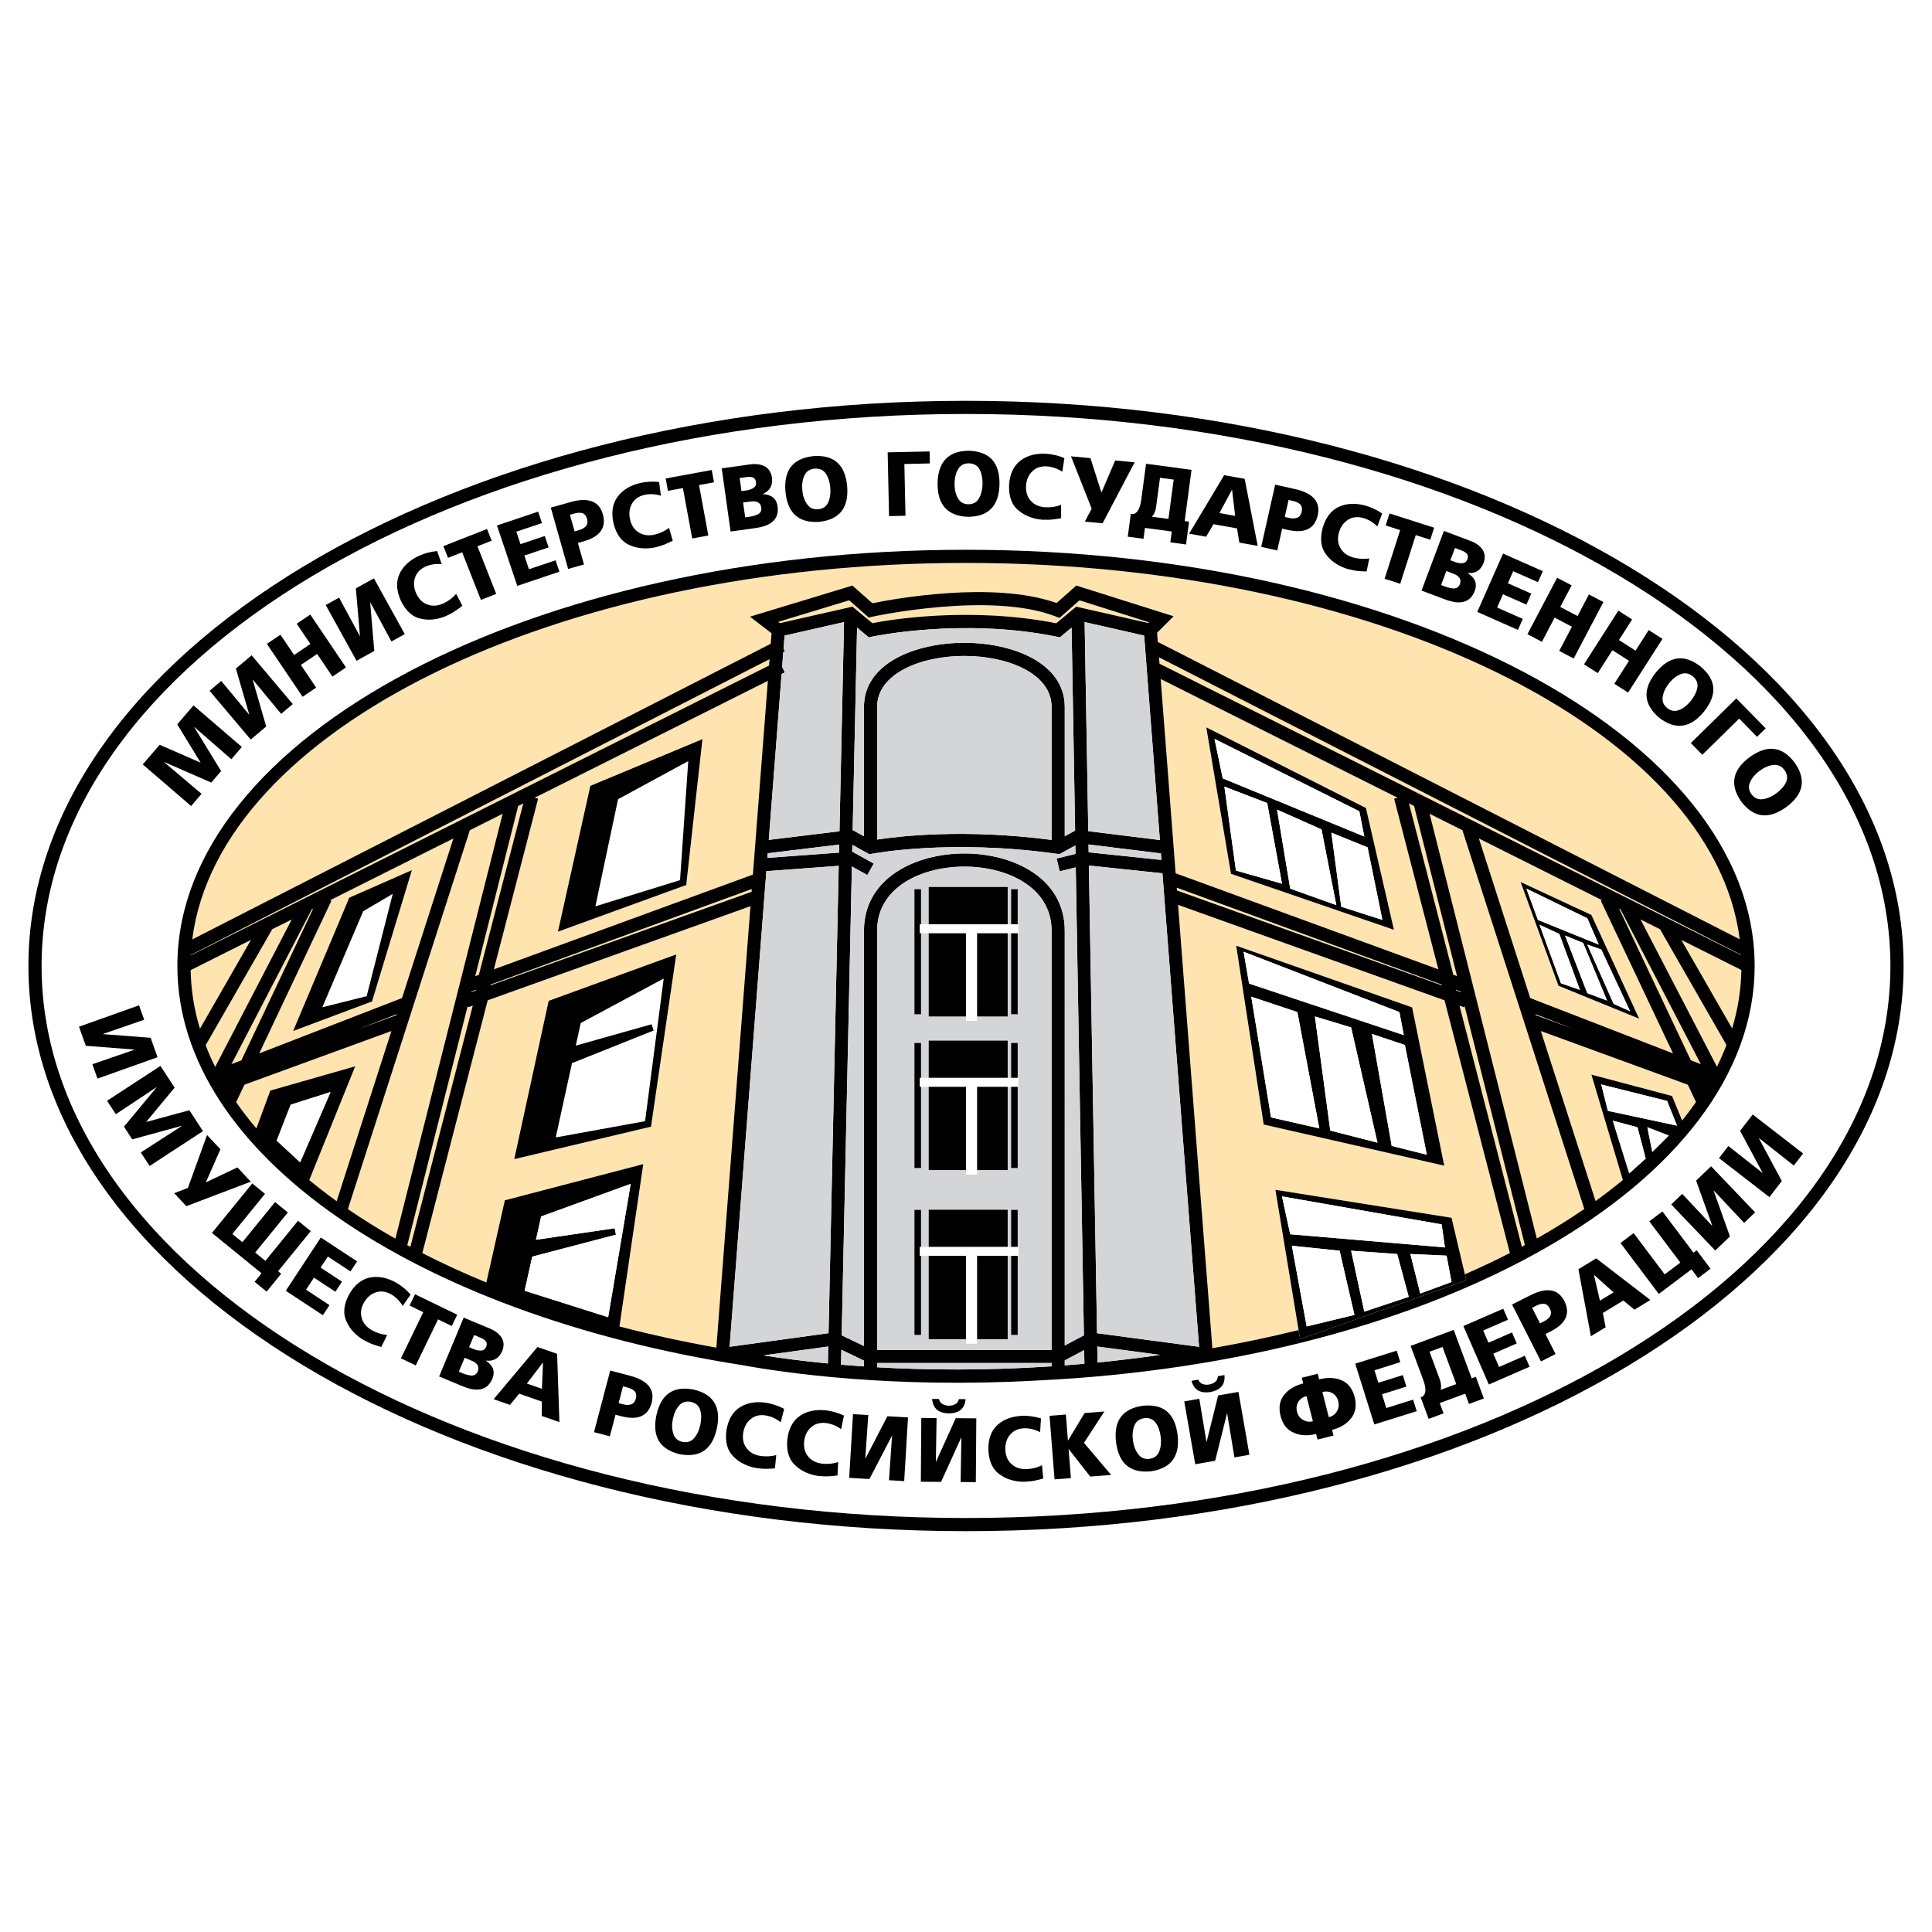 <?xml version="1.0" encoding="utf-8"?>
<!-- Generator: Adobe Illustrator 13.0.0, SVG Export Plug-In . SVG Version: 6.00 Build 14948)  -->
<!DOCTYPE svg PUBLIC "-//W3C//DTD SVG 1.0//EN" "http://www.w3.org/TR/2001/REC-SVG-20010904/DTD/svg10.dtd">
<svg version="1.0" id="Layer_1" xmlns="http://www.w3.org/2000/svg" xmlns:xlink="http://www.w3.org/1999/xlink" x="0px" y="0px"
	 width="192.756px" height="192.756px" viewBox="0 0 192.756 192.756" enable-background="new 0 0 192.756 192.756"
	 xml:space="preserve">
<g>
	<polygon fill-rule="evenodd" clip-rule="evenodd" fill="#FFFFFF" points="0,0 192.756,0 192.756,192.756 0,192.756 0,0 	"/>
	<path fill-rule="evenodd" clip-rule="evenodd" fill="#FFFFFF" d="M96.378,151.994c-51.355,0-93.136-24.949-93.136-55.617
		c0-30.667,41.781-55.616,93.136-55.616s93.137,24.949,93.137,55.616C189.515,127.045,147.733,151.994,96.378,151.994
		L96.378,151.994z"/>
	<polygon fill-rule="evenodd" clip-rule="evenodd" fill="#FFE4AF" points="47.026,98.93 47.009,98.994 47.504,98.818 47.516,98.75 
		47.026,98.93 	"/>
	<polygon fill-rule="evenodd" clip-rule="evenodd" fill="#FFE4AF" points="145.755,98.93 145.264,98.75 145.275,98.818 
		145.771,98.994 145.755,98.93 	"/>
	<path fill-rule="evenodd" clip-rule="evenodd" fill="#FFE4AF" d="M39.048,102.867l-14.663,5.354l-0.826,1.744
		c0.614,0.887,1.288,1.76,2.017,2.617l1.391-3.775l7.823-2.236l0.646-0.184l-4.583,11.35c0.868,0.717,1.779,1.42,2.731,2.105
		L39.048,102.867L39.048,102.867z"/>
	<polygon fill-rule="evenodd" clip-rule="evenodd" fill="#FFE4AF" points="47.79,97.252 47.82,97.088 52.209,80.158 51.7,80.414 
		47.415,97.389 47.79,97.252 	"/>
	<path fill-rule="evenodd" clip-rule="evenodd" fill="#FFE4AF" d="M85.055,60.526c0,0,1.605,1.338,1.978,1.648
		c1.665-0.326,9.643-1.691,18.353,0.008c0.344-0.287,1.987-1.656,1.987-1.656l7.188,1.634c0.025-0.025,0.05-0.051,0.073-0.074
		c-1.507-0.476-6.369-2.011-6.934-2.189c-0.411,0.362-1.992,1.757-1.992,1.757l-0.373-0.145c-6.521-2.538-18.221,0.003-18.339,0.029
		L86.67,61.61c0,0-1.539-1.357-1.946-1.716c-0.55,0.167-5.36,1.628-7.076,2.15c0.052,0.04,0.11,0.084,0.167,0.128l6.923-1.573
		L85.055,60.526L85.055,60.526z"/>
	<path fill-rule="evenodd" clip-rule="evenodd" fill="#FFE4AF" d="M74.873,90.41l-26.215,9.391l-0.005,0.025l-6.517,25.197
		c2.024,1.035,4.155,2.014,6.387,2.93l1.845-8.197l13.33-3.486l0.48-0.125l-2.376,16.199c3.11,0.811,6.337,1.518,9.668,2.109
		L74.873,90.41L74.873,90.41z M51.308,115.646l3.433-15.793l12.211-4.441l0.517-0.188l-2.485,16.948l-0.032,0.25l-0.229,0.041
		L51.308,115.646L51.308,115.646z"/>
	<path fill-rule="evenodd" clip-rule="evenodd" fill="#FFE4AF" d="M143.836,98.229l-26.431-9.666
		c0.007,0.093,0.014,0.186,0.021,0.279l26.424,9.465L143.836,98.229L143.836,98.229z"/>
	<path fill-rule="evenodd" clip-rule="evenodd" fill="#FFE4AF" d="M76.777,65.768L19.041,95.273c0,0.013-0.002,0.026-0.002,0.04
		l57.69-28.911L76.777,65.768L76.777,65.768z"/>
	<path fill-rule="evenodd" clip-rule="evenodd" fill="#FFE4AF" d="M147.549,83.655l5.124,15.921l14.243,5.52l-7.202-15.224
		l0.124-0.059L147.549,83.655L147.549,83.655z M163.536,101.633l-8.046-3.285l-3.776-10.344l7.061,3.284L163.536,101.633
		L163.536,101.633z"/>
	<polygon fill-rule="evenodd" clip-rule="evenodd" fill="#FFE4AF" points="31.062,90.756 31.086,90.769 23.093,106.168 
		24.085,105.785 31.237,90.668 31.062,90.756 	"/>
	<path fill-rule="evenodd" clip-rule="evenodd" fill="#FFE4AF" d="M144.817,121.5l1.335,5.637c1.549-0.678,3.047-1.387,4.488-2.125
		l-6.519-25.211l-26.585-9.524c1.398,18.143,3.041,39.428,3.424,44.233c2.95-0.516,5.821-1.121,8.602-1.811l-2.314-13.99
		L144.817,121.5L144.817,121.5z M123.42,94.896l-0.083-0.542l17.551,6.154l3.203,15.789l-18.01-4.104L123.42,94.896L123.42,94.896z"
		/>
	<path fill-rule="evenodd" clip-rule="evenodd" fill="#FFE4AF" d="M152.142,124.225l-6.022-23.852l-0.046,0.125l-0.458-0.164
		l6.221,24.053C151.938,124.332,152.04,124.279,152.142,124.225L152.142,124.225z"/>
	<path fill-rule="evenodd" clip-rule="evenodd" fill="#FFE4AF" d="M115.635,65.58c0.016,0.202,0.032,0.415,0.05,0.637l58.033,29.082
		c-0.001-0.013-0.002-0.026-0.003-0.039L115.635,65.58L115.635,65.58z"/>
	<path fill-rule="evenodd" clip-rule="evenodd" fill="#FFE4AF" d="M168.395,108.221l-14.662-5.354l5.458,16.961
		c0.948-0.686,1.856-1.385,2.722-2.102l-3.138-10.512l8.046,2.135l1.008,2.447c0.489-0.609,0.95-1.229,1.382-1.852L168.395,108.221
		L168.395,108.221z"/>
	<path fill-rule="evenodd" clip-rule="evenodd" fill="#FFE4AF" d="M53.689,79.685l-4.416,17.025l25.843-9.45l1.494-19.33
		L53.337,79.593L53.689,79.685L53.689,79.685z M58.9,78.406l10.666-4.444l0.515-0.214l-1.594,14.345l-0.015,0.212l-0.208,0.065
		l-12.596,4.58L58.9,78.406L58.9,78.406z"/>
	<polygon fill-rule="evenodd" clip-rule="evenodd" fill="#FFE4AF" points="75.005,88.699 48.945,98.227 48.931,98.307 
		74.984,88.975 75.005,88.699 	"/>
	<path fill-rule="evenodd" clip-rule="evenodd" fill="#FFE4AF" d="M25.036,93.776l-6.015,3.015c0.038,1.985,0.353,3.938,0.928,5.846
		L25.036,93.776L25.036,93.776z"/>
	<path fill-rule="evenodd" clip-rule="evenodd" fill="#FFE4AF" d="M21.468,106.449l7.635-14.711l-2.007,1.005l0.036,0.021
		l-6.615,11.523C20.797,105.014,21.112,105.736,21.468,106.449L21.468,106.449z"/>
	<path fill-rule="evenodd" clip-rule="evenodd" fill="#FFE4AF" d="M32.943,89.813l0.124,0.059l-7.203,15.224l14.244-5.52
		l5.124-15.921L32.943,89.813L32.943,89.813z M29.248,102.863l5.601-13.302l5.594-2.461l0.654-0.288l-3.928,12.939l-0.046,0.18
		l-0.172,0.045L29.248,102.863L29.248,102.863z"/>
	<polygon fill-rule="evenodd" clip-rule="evenodd" fill="#FFE4AF" points="39.559,101.283 39.589,101.186 35.761,102.67 
		39.559,101.283 	"/>
	<path fill-rule="evenodd" clip-rule="evenodd" fill="#FFE4AF" d="M47.167,100.334l-0.46,0.164l-0.046-0.125l-6.025,23.861
		c0.102,0.057,0.204,0.109,0.306,0.164L47.167,100.334L47.167,100.334z"/>
	<polygon fill-rule="evenodd" clip-rule="evenodd" fill="#FFE4AF" points="153.19,101.186 153.222,101.283 157.02,102.67 
		153.19,101.186 	"/>
	<path fill-rule="evenodd" clip-rule="evenodd" fill="#FFE4AF" d="M50.149,81.191l-3.272,1.64L34.71,120.633
		c1.49,1.021,3.071,2.004,4.737,2.945L50.149,81.191L50.149,81.191z"/>
	<path fill-rule="evenodd" clip-rule="evenodd" fill="#FFE4AF" d="M158.065,120.619l-12.162-37.789l-3.272-1.64l10.699,42.375
		C154.996,122.623,156.576,121.641,158.065,120.619L158.065,120.619z"/>
	<path fill-rule="evenodd" clip-rule="evenodd" fill="#FFE4AF" d="M163.678,91.738l7.623,14.688
		c0.354-0.713,0.668-1.436,0.948-2.164l-6.6-11.498l0.035-0.021L163.678,91.738L163.678,91.738z"/>
	<polygon fill-rule="evenodd" clip-rule="evenodd" fill="#FFE4AF" points="161.544,90.668 168.695,105.785 169.688,106.168 
		161.694,90.769 161.719,90.756 161.544,90.668 	"/>
	<path fill-rule="evenodd" clip-rule="evenodd" fill="#FFE4AF" d="M167.744,93.776l5.072,8.833c0.571-1.902,0.882-3.85,0.92-5.831
		L167.744,93.776L167.744,93.776z"/>
	<path fill-rule="evenodd" clip-rule="evenodd" fill="#FFE4AF" d="M139.092,79.685l0.352-0.091l-23.642-11.848
		c0.342,4.443,0.884,11.48,1.492,19.378l26.211,9.584L139.092,79.685L139.092,79.685z M122.814,87.183l-2.463-14.614l15.927,8.046
		l2.792,12.151L122.814,87.183L122.814,87.183z"/>
	<path fill-rule="evenodd" clip-rule="evenodd" fill="#FFE4AF" d="M76.896,64.232l0.081-1.048l-2.153-1.656l10.219-3.104
		c0,0,1.62,1.428,1.998,1.762c1.962-0.404,11.999-2.275,18.373-0.024c0.407-0.359,1.695-1.495,1.695-1.495l0.278-0.245l9.705,3.065
		l-1.646,1.646c0.017,0.205,0.04,0.511,0.07,0.913l58.055,29.668c-2.649-20.935-36.257-37.547-77.193-37.547
		c-40.945,0-74.558,16.619-77.195,37.561L76.896,64.232L76.896,64.232z"/>
	<polygon fill-rule="evenodd" clip-rule="evenodd" fill="#FFE4AF" points="141.08,80.414 140.571,80.158 144.971,97.136 
		144.992,97.252 145.366,97.389 141.08,80.414 	"/>
	<path fill-rule="evenodd" clip-rule="evenodd" d="M175.06,96.377c0-22.897-35.297-41.526-78.682-41.526
		c-43.385,0-78.682,18.629-78.682,41.526c0,18.802,23.804,34.724,56.34,39.82c4.336,0.793,15.052,2.34,29.42,1.537
		C143.537,135.84,175.06,118.016,175.06,96.377L175.06,96.377z M96.378,56.165c40.937,0,74.544,16.612,77.193,37.547l-58.055-29.668
		c-0.03-0.401-0.054-0.708-0.07-0.913l1.646-1.646l-9.705-3.065l-0.278,0.245c0,0-1.288,1.136-1.695,1.495
		c-6.374-2.25-16.41-0.38-18.373,0.024c-0.378-0.334-1.998-1.762-1.998-1.762l-10.219,3.104l2.153,1.656l-0.081,1.048L19.183,93.725
		C21.82,72.784,55.433,56.165,96.378,56.165L96.378,56.165z M160.417,110.828l-0.657-2.629l6.568,1.643l0.985,2.463L160.417,110.828
		L160.417,110.828z M166.492,113.291l-1.643,1.641l-0.492-2.463L166.492,113.291L166.492,113.291z M163.372,112.469l0.821,3.121
		l-1.642,1.477l-1.643-5.254L163.372,112.469L163.372,112.469z M166.82,109.35l-8.046-2.135l3.138,10.512
		c-0.865,0.717-1.773,1.416-2.722,2.102l-5.458-16.961l14.662,5.354l0.815,1.725c-0.432,0.623-0.893,1.242-1.382,1.852
		L166.82,109.35L166.82,109.35z M60.674,131.418c-0.642-0.203-7.815-2.479-8.33-2.641c0.055-0.246,0.397-1.789,0.756-3.402
		l8.355-2.189l-0.13-0.643l-7.851,1.15c0.271-1.221,0.491-2.209,0.518-2.328c0.309-0.113,8.004-2.912,8.934-3.25
		C62.756,119.115,60.789,130.74,60.674,131.418L60.674,131.418z M64.178,116.145l-0.48,0.125l-13.33,3.486l-1.845,8.197
		c-2.231-0.916-4.362-1.895-6.387-2.93l6.517-25.197l0.005-0.025l26.215-9.391l-3.403,44.043c-3.331-0.592-6.558-1.299-9.668-2.109
		L64.178,116.145L64.178,116.145z M27.606,113.803c0.14-0.359,1.295-3.33,1.395-3.586c0.24-0.076,3.006-0.957,3.98-1.266
		c-0.456,1.053-2.731,6.316-3.033,7.014C29.454,115.51,27.861,114.039,27.606,113.803L27.606,113.803z M35.438,106.387l-0.646,0.184
		l-7.823,2.236l-1.391,3.775c-0.729-0.857-1.403-1.73-2.017-2.617l0.826-1.744l14.663-5.354l-5.463,16.975
		c-0.952-0.686-1.863-1.389-2.731-2.105L35.438,106.387L35.438,106.387z M19.041,95.273l57.736-29.505l-0.049,0.633l-57.69,28.911
		C19.039,95.299,19.04,95.286,19.041,95.273L19.041,95.273z M77.648,62.043c1.716-0.521,6.526-1.982,7.076-2.15
		c0.407,0.359,1.946,1.716,1.946,1.716l0.326-0.072c0.118-0.026,11.818-2.567,18.339-0.029l0.373,0.145c0,0,1.581-1.395,1.992-1.757
		c0.564,0.178,5.427,1.714,6.934,2.189c-0.023,0.023-0.048,0.048-0.073,0.074l-7.188-1.634c0,0-1.644,1.37-1.987,1.656
		c-8.71-1.699-16.688-0.334-18.353-0.008c-0.373-0.311-1.978-1.648-1.978-1.648l-0.317,0.072l-6.923,1.573
		C77.758,62.127,77.7,62.083,77.648,62.043L77.648,62.043z M47.009,98.994l0.017-0.064l0.49-0.18l-0.012,0.068L47.009,98.994
		L47.009,98.994z M52.209,80.158l-4.389,16.93l-0.03,0.164l-0.375,0.137L51.7,80.414L52.209,80.158L52.209,80.158z M86.197,134.291
		c-0.673-0.322-1.605-0.77-2.223-1.064l1.018-46.779c0.521,0.29,1.543,0.857,1.543,0.857l0.638-1.148l-2.142-1.19l-0.007,0.001
		l0.015-0.673c0.578,0.317,1.709,0.938,1.709,0.938l0.234-0.046c0.076-0.015,7.804-1.505,18.499,0.006l0.217,0.03
		c0,0,0.997-0.547,1.591-0.873l0.015,0.844l-1.887,0.462l0.312,1.275c0,0,0.877-0.214,1.598-0.391l0.813,46.687
		c-0.477,0.252-1.289,0.686-1.91,1.016V92.861c0-5.299-5.189-7.712-10.012-7.712c-4.826,0-10.021,2.413-10.021,7.712V134.291
		L86.197,134.291z M76.599,85.131c1.393-0.17,5.256-0.64,7.127-0.868l-0.017,0.801l-7.146,0.527
		C76.575,85.438,76.587,85.284,76.599,85.131L76.599,85.131z M104.916,83.798c-8.715-1.137-15.237-0.37-17.405-0.034V70.53
		c0-3.338,4.375-5.085,8.696-5.085c4.328,0,8.708,1.747,8.708,5.085V83.798L104.916,83.798z M96.208,64.131
		c-4.821,0-10.01,2.002-10.01,6.399v12.902c-0.457-0.251-0.962-0.528-1.126-0.618l0.44-20.198c0.556,0.463,1.169,0.975,1.169,0.975
		l0.313-0.068c0.089-0.02,9.018-1.917,18.448,0.002l0.31,0.062l0.227-0.19c0,0,0.468-0.39,0.933-0.777l0.353,20.245l-0.036,0.02
		c0,0-0.513,0.282-0.997,0.547V70.53C106.23,66.133,101.034,64.131,96.208,64.131L96.208,64.131z M108.215,62.065
		c1.433,0.325,5.264,1.196,5.937,1.349c0.15,1.962,0.782,10.175,1.569,20.396l-7.143-0.883L108.215,62.065L108.215,62.065z
		 M78.176,64.72c0.06-0.777,0.096-1.236,0.101-1.307c0.672-0.152,4.497-1.021,5.932-1.348l-0.455,20.871l-7.053,0.859
		c0.535-6.919,0.997-12.891,1.279-16.552l0.326-0.163l-0.271-0.541c0.043-0.562,0.081-1.053,0.114-1.473l0.162-0.083L78.176,64.72
		L78.176,64.72z M75.116,87.26l-25.843,9.45l4.416-17.025l-0.352-0.091L76.61,67.93L75.116,87.26L75.116,87.26z M48.945,98.227
		l26.06-9.528l-0.021,0.276l-26.053,9.332L48.945,98.227L48.945,98.227z M76.46,86.917c1.494-0.11,5.337-0.394,7.219-0.533
		l-1.015,46.628l-9.87,1.355C73.006,131.617,74.947,106.502,76.46,86.917L76.46,86.917z M83.942,134.668
		c0.7,0.334,1.669,0.799,2.255,1.08v0.582c-0.79-0.055-1.556-0.111-2.288-0.174L83.942,134.668L83.942,134.668z M87.511,92.861
		c0-4.396,4.514-6.398,8.708-6.398c4.189,0,8.697,2.002,8.697,6.398v41.817c-2.607,0-14.757,0-17.405,0V92.861L87.511,92.861z
		 M106.23,135.729c0.513-0.271,1.323-0.703,1.936-1.027l0.024,1.359c-0.66,0.059-1.314,0.113-1.96,0.162V135.729L106.23,135.729z
		 M109.474,134.344c1.114,0.148,3.841,0.51,6.278,0.836c-2.138,0.305-4.223,0.555-6.25,0.756L109.474,134.344L109.474,134.344z
		 M108.602,84.253c1.866,0.231,5.957,0.737,7.223,0.893c0.017,0.216,0.033,0.434,0.05,0.651l-7.259-0.764L108.602,84.253
		L108.602,84.253z M39.559,101.283l-3.797,1.387l3.828-1.484L39.559,101.283L39.559,101.283z M23.093,106.168l7.993-15.399
		l-0.024-0.013l0.175-0.088l-7.152,15.117L23.093,106.168L23.093,106.168z M40.108,99.576l-14.244,5.52l7.203-15.224l-0.124-0.059
		l12.289-6.158L40.108,99.576L40.108,99.576z M25.036,93.776l-5.087,8.861c-0.576-1.908-0.89-3.861-0.928-5.846L25.036,93.776
		L25.036,93.776z M27.096,92.743l2.007-1.005l-7.635,14.711c-0.355-0.713-0.671-1.436-0.951-2.162l6.615-11.523L27.096,92.743
		L27.096,92.743z M46.877,82.831l3.272-1.64l-10.702,42.387c-1.667-0.941-3.247-1.924-4.737-2.945L46.877,82.831L46.877,82.831z
		 M46.661,100.373l0.046,0.125l0.46-0.164l-6.225,24.064c-0.102-0.055-0.204-0.107-0.306-0.164L46.661,100.373L46.661,100.373z
		 M82.635,134.342l-0.037,1.693c-2.594-0.25-4.755-0.543-6.42-0.807C78.632,134.891,81.504,134.496,82.635,134.342L82.635,134.342z
		 M87.511,136.412v-0.422h17.405v0.326C98.285,136.758,92.399,136.693,87.511,136.412L87.511,136.412z M109.451,133.016
		l-0.813-46.659c1.364,0.144,5.865,0.618,7.339,0.772c1.425,18.487,3.217,41.713,3.655,47.243L109.451,133.016L109.451,133.016z
		 M115.802,67.746l23.642,11.848l-0.352,0.091l4.413,17.024l-26.211-9.584C116.686,79.226,116.144,72.188,115.802,67.746
		L115.802,67.746z M144.971,97.136l-4.399-16.978l0.509,0.255l4.286,16.975l-0.374-0.137L144.971,97.136L144.971,97.136z
		 M142.631,81.191l3.272,1.64l12.162,37.789c-1.489,1.021-3.069,2.004-4.735,2.947L142.631,81.191L142.631,81.191z M172.249,104.262
		c-0.28,0.729-0.594,1.451-0.948,2.164l-7.623-14.688l2.007,1.005l-0.035,0.021L172.249,104.262L172.249,104.262z M167.744,93.776
		l5.992,3.002c-0.038,1.981-0.349,3.929-0.92,5.831L167.744,93.776L167.744,93.776z M153.19,101.186l3.829,1.484l-3.798-1.387
		L153.19,101.186L153.19,101.186z M169.688,106.168l-0.992-0.383l-7.151-15.117l0.175,0.088l-0.024,0.013L169.688,106.168
		L169.688,106.168z M166.916,105.096l-14.243-5.52l-5.124-15.921l12.289,6.158l-0.124,0.059L166.916,105.096L166.916,105.096z
		 M115.685,66.217c-0.018-0.223-0.034-0.435-0.05-0.637l58.08,29.68c0.001,0.013,0.002,0.026,0.003,0.039L115.685,66.217
		L115.685,66.217z M117.405,88.563l26.431,9.666l0.015,0.078l-26.424-9.465C117.419,88.749,117.412,88.656,117.405,88.563
		L117.405,88.563z M145.264,98.75l0.491,0.18l0.017,0.064l-0.496-0.176L145.264,98.75L145.264,98.75z M146.073,100.498l0.046-0.125
		l6.022,23.852c-0.102,0.055-0.204,0.107-0.306,0.162l-6.221-24.053L146.073,100.498L146.073,100.498z M129.562,132.699
		c-2.78,0.689-5.651,1.295-8.602,1.811c-0.383-4.805-2.025-26.09-3.424-44.233l26.585,9.524l6.519,25.211
		c-1.441,0.738-2.939,1.447-4.488,2.125l0.143,0.604l-16.584,5.857L129.562,132.699L129.562,132.699z"/>
	<path fill-rule="evenodd" clip-rule="evenodd" d="M96.378,39.989c-51.58,0-93.543,25.295-93.543,56.388
		c0,31.093,41.964,56.388,93.543,56.388c51.58,0,93.543-25.295,93.543-56.388C189.921,65.285,147.958,39.989,96.378,39.989
		L96.378,39.989z M96.378,151.453c-50.856,0-92.229-24.707-92.229-55.076c0-30.368,41.374-55.075,92.229-55.075
		c50.855,0,92.229,24.707,92.229,55.075C188.607,126.746,147.233,151.453,96.378,151.453L96.378,151.453z"/>
	<path fill-rule="evenodd" clip-rule="evenodd" fill="#D4D5D7" d="M104.916,136.316v-0.326H87.511v0.422
		C92.399,136.693,98.285,136.758,104.916,136.316L104.916,136.316z"/>
	<path fill-rule="evenodd" clip-rule="evenodd" fill="#D4D5D7" d="M83.679,86.384c-1.881,0.139-5.725,0.422-7.219,0.533
		c-1.513,19.585-3.454,44.701-3.667,47.451l9.87-1.355L83.679,86.384L83.679,86.384z"/>
	<path fill-rule="evenodd" clip-rule="evenodd" fill="#D4D5D7" d="M78.035,66.54l0.271,0.541l-0.326,0.163
		c-0.282,3.661-0.744,9.632-1.279,16.552l7.053-0.859l0.455-20.871c-1.435,0.327-5.26,1.196-5.932,1.348
		c-0.005,0.071-0.041,0.53-0.101,1.307l0.135,0.264l-0.162,0.083C78.116,65.487,78.078,65.977,78.035,66.54L78.035,66.54z"/>
	<path fill-rule="evenodd" clip-rule="evenodd" fill="#D4D5D7" d="M115.824,85.146c-1.266-0.156-5.356-0.662-7.223-0.893l0.014,0.78
		l7.259,0.764C115.857,85.58,115.841,85.362,115.824,85.146L115.824,85.146z"/>
	<path fill-rule="evenodd" clip-rule="evenodd" fill="#D4D5D7" d="M114.151,63.414c-0.673-0.152-4.504-1.023-5.937-1.349
		l0.363,20.862l7.143,0.883C114.934,73.588,114.302,65.376,114.151,63.414L114.151,63.414z"/>
	<path fill-rule="evenodd" clip-rule="evenodd" fill="#D4D5D7" d="M83.726,84.263c-1.871,0.228-5.734,0.698-7.127,0.868
		c-0.012,0.153-0.024,0.307-0.036,0.461l7.146-0.527L83.726,84.263L83.726,84.263z"/>
	<path fill-rule="evenodd" clip-rule="evenodd" fill="#D4D5D7" d="M96.208,65.444c-4.322,0-8.696,1.747-8.696,5.085v13.234
		c2.167-0.336,8.69-1.103,17.405,0.034V70.53C104.916,67.191,100.535,65.444,96.208,65.444L96.208,65.444z"/>
	<path fill-rule="evenodd" clip-rule="evenodd" fill="#D4D5D7" d="M104.916,92.861c0-4.396-4.508-6.398-8.697-6.398
		c-4.194,0-8.708,2.002-8.708,6.398v41.817c2.648,0,14.797,0,17.405,0V92.861L104.916,92.861z M101.619,125.291h-0.083v7.895h-0.656
		v-7.895h-0.342v8.318h-3.065v0.439h-1.095v-0.439h-3.722v-8.318H91.89v7.895h-0.657v-12.479h0.657v3.709h0.766v-3.723h7.882v3.723
		h0.342v-3.709h0.656v3.709h0.083V125.291L101.619,125.291z M101.619,108.42h-0.083v8.113h-0.656v-8.113h-0.342v8.318h-3.065v0.438
		h-1.095v-0.438h-3.722v-8.318H91.89v8.113h-0.657v-12.479h0.657v3.488h0.766v-3.721h7.882v3.721h0.342v-3.488h0.656v3.488h0.083
		V108.42L101.619,108.42z M101.619,93.094h-0.083v8.1h-0.656v-8.1h-0.342v8.32h-3.065v0.438h-1.095v-0.438h-3.722v-8.32H91.89v8.1
		h-0.657V88.715h0.657v3.503h0.766v-3.723h7.882v3.723h0.342v-3.503h0.656v3.503h0.083V93.094L101.619,93.094z"/>
	<path fill-rule="evenodd" clip-rule="evenodd" fill="#D4D5D7" d="M96.219,85.149c4.822,0,10.012,2.413,10.012,7.712v41.381
		c0.621-0.33,1.434-0.764,1.91-1.016l-0.813-46.687c-0.721,0.176-1.598,0.391-1.598,0.391l-0.312-1.275l1.887-0.462l-0.015-0.844
		c-0.594,0.326-1.591,0.873-1.591,0.873l-0.217-0.03c-10.695-1.511-18.423-0.021-18.499-0.006l-0.234,0.046
		c0,0-1.131-0.621-1.709-0.938l-0.015,0.673l0.007-0.001l2.142,1.19l-0.638,1.148c0,0-1.022-0.568-1.543-0.857l-1.018,46.779
		c0.618,0.295,1.55,0.742,2.223,1.064v-41.43C86.197,87.562,91.393,85.149,96.219,85.149L96.219,85.149z"/>
	<path fill-rule="evenodd" clip-rule="evenodd" fill="#D4D5D7" d="M108.638,86.356l0.813,46.659l10.181,1.355
		c-0.438-5.529-2.23-28.756-3.655-47.243C114.503,86.974,110.002,86.5,108.638,86.356L108.638,86.356z"/>
	<path fill-rule="evenodd" clip-rule="evenodd" fill="#D4D5D7" d="M107.228,82.885l0.036-0.02l-0.353-20.245
		c-0.465,0.387-0.933,0.777-0.933,0.777l-0.227,0.19l-0.31-0.062c-9.431-1.918-18.359-0.021-18.448-0.002l-0.313,0.068
		c0,0-0.614-0.512-1.169-0.975l-0.44,20.198c0.164,0.09,0.669,0.367,1.126,0.618V70.53c0-4.396,5.189-6.399,10.01-6.399
		c4.827,0,10.023,2.002,10.023,6.399v12.902C106.715,83.167,107.228,82.885,107.228,82.885L107.228,82.885z"/>
	<path fill-rule="evenodd" clip-rule="evenodd" fill="#D4D5D7" d="M108.166,134.701c-0.612,0.324-1.423,0.756-1.936,1.027v0.494
		c0.646-0.049,1.3-0.104,1.96-0.162L108.166,134.701L108.166,134.701z"/>
	<path fill-rule="evenodd" clip-rule="evenodd" fill="#D4D5D7" d="M109.474,134.344l0.028,1.592c2.027-0.201,4.112-0.451,6.25-0.756
		C113.314,134.854,110.588,134.492,109.474,134.344L109.474,134.344z"/>
	<path fill-rule="evenodd" clip-rule="evenodd" fill="#D4D5D7" d="M82.635,134.342c-1.131,0.154-4.003,0.549-6.457,0.887
		c1.665,0.264,3.827,0.557,6.42,0.807L82.635,134.342L82.635,134.342z"/>
	<path fill-rule="evenodd" clip-rule="evenodd" fill="#D4D5D7" d="M86.197,136.33v-0.582c-0.585-0.281-1.555-0.746-2.255-1.08
		l-0.033,1.488C84.641,136.219,85.407,136.275,86.197,136.33L86.197,136.33z"/>
	<polygon fill-rule="evenodd" clip-rule="evenodd" points="91.78,92.218 91.89,92.218 91.89,88.715 91.233,88.715 91.233,101.193 
		91.89,101.193 91.89,93.094 91.78,93.094 91.78,92.218 	"/>
	<polygon fill-rule="evenodd" clip-rule="evenodd" points="91.78,107.543 91.89,107.543 91.89,104.055 91.233,104.055 
		91.233,116.533 91.89,116.533 91.89,108.42 91.78,108.42 91.78,107.543 	"/>
	<polygon fill-rule="evenodd" clip-rule="evenodd" points="91.78,124.416 91.89,124.416 91.89,120.707 91.233,120.707 
		91.233,133.186 91.89,133.186 91.89,125.291 91.78,125.291 91.78,124.416 	"/>
	<polygon fill-rule="evenodd" clip-rule="evenodd" points="100.88,101.193 101.536,101.193 101.536,93.094 100.88,93.094 
		100.88,101.193 	"/>
	<polygon fill-rule="evenodd" clip-rule="evenodd" points="101.536,88.715 100.88,88.715 100.88,92.218 101.536,92.218 
		101.536,88.715 	"/>
	<polygon fill-rule="evenodd" clip-rule="evenodd" points="100.88,116.533 101.536,116.533 101.536,108.42 100.88,108.42 
		100.88,116.533 	"/>
	<polygon fill-rule="evenodd" clip-rule="evenodd" points="101.536,104.055 100.88,104.055 100.88,107.543 101.536,107.543 
		101.536,104.055 	"/>
	<polygon fill-rule="evenodd" clip-rule="evenodd" points="100.88,133.186 101.536,133.186 101.536,125.291 100.88,125.291 
		100.88,133.186 	"/>
	<polygon fill-rule="evenodd" clip-rule="evenodd" points="101.536,120.707 100.88,120.707 100.88,124.416 101.536,124.416 
		101.536,120.707 	"/>
	<path fill-rule="evenodd" clip-rule="evenodd" d="M140.888,100.508l-17.551-6.154l0.083,0.542l2.661,17.298l18.01,4.104
		L140.888,100.508L140.888,100.508z M142.354,115.207l-3.503-0.877l-1.971-11.166l3.284,1.096L142.354,115.207L142.354,115.207z
		 M137.429,114.002l-4.707-1.205l-1.533-11.383l3.612,1.094L137.429,114.002L137.429,114.002z M131.627,112.578l-4.816-1.094
		l-1.971-12.041l4.598,1.531L131.627,112.578L131.627,112.578z M139.618,100.975l0.438,2.299l-15.435-5.145l-0.548-3.174
		L139.618,100.975L139.618,100.975z"/>
	<path fill-rule="evenodd" clip-rule="evenodd" fill="#FFFFFF" d="M66.219,97.625c-0.975,0.523-8.037,4.314-8.279,4.443
		c-0.018,0.08-0.215,0.986-0.492,2.254l7.558-2.131l0.211,0.621l-8.15,3.26c-0.671,3.08-1.503,6.891-1.617,7.41
		c0.852-0.156,8.487-1.545,8.913-1.621C64.42,111.42,66.069,98.771,66.219,97.625L66.219,97.625z"/>
	<path fill-rule="evenodd" clip-rule="evenodd" d="M64.984,112.172l2.485-16.948l-0.517,0.188l-12.211,4.441l-3.433,15.793
		l13.414-3.184l0.229-0.041L64.984,112.172L64.984,112.172z M57.066,106.072l8.15-3.26l-0.211-0.621l-7.558,2.131
		c0.277-1.268,0.474-2.174,0.492-2.254c0.242-0.129,7.305-3.92,8.279-4.443c-0.149,1.146-1.799,13.795-1.857,14.236
		c-0.425,0.076-8.061,1.465-8.913,1.621C55.563,112.963,56.395,109.152,57.066,106.072L57.066,106.072z"/>
	<path fill-rule="evenodd" clip-rule="evenodd" fill="#FFFFFF" d="M68.667,75.934c-0.895,0.486-6.765,3.672-7.004,3.802
		c-0.058,0.275-2.054,9.711-2.261,10.689c0.924-0.286,8.061-2.495,8.446-2.614C67.876,87.398,68.593,76.997,68.667,75.934
		L68.667,75.934z"/>
	<path fill-rule="evenodd" clip-rule="evenodd" d="M68.472,88.305l0.015-0.212l1.594-14.345l-0.515,0.214L58.9,78.406L55.667,92.95
		l12.596-4.58L68.472,88.305L68.472,88.305z M61.663,79.736c0.239-0.13,6.109-3.316,7.004-3.802
		c-0.073,1.063-0.791,11.465-0.819,11.877c-0.386,0.12-7.522,2.328-8.446,2.614C59.608,89.447,61.604,80.011,61.663,79.736
		L61.663,79.736z"/>
	<path fill-rule="evenodd" clip-rule="evenodd" fill="#FFFFFF" d="M53.474,123.693l7.851-1.15l0.13,0.643l-8.355,2.189
		c-0.359,1.613-0.702,3.156-0.756,3.402c0.515,0.162,7.688,2.438,8.33,2.641c0.114-0.678,2.082-12.303,2.251-13.303
		c-0.93,0.338-8.625,3.137-8.934,3.25C53.965,121.484,53.745,122.473,53.474,123.693L53.474,123.693z"/>
	<path fill-rule="evenodd" clip-rule="evenodd" fill="#FFFFFF" d="M39.185,89.179c-0.88,0.518-2.805,1.65-2.949,1.735
		c-0.078,0.184-3.625,8.518-4.078,9.583c0.947-0.236,4.115-1.029,4.424-1.105C36.669,99.049,38.854,90.48,39.185,89.179
		L39.185,89.179z"/>
	<path fill-rule="evenodd" clip-rule="evenodd" d="M37.167,99.752l3.928-12.939l-0.654,0.288l-5.594,2.461l-5.601,13.302
		l7.702-2.887l0.172-0.045L37.167,99.752L37.167,99.752z M36.236,90.914c0.145-0.085,2.069-1.217,2.949-1.735
		c-0.332,1.302-2.516,9.87-2.603,10.212c-0.309,0.076-3.477,0.869-4.424,1.105C32.611,99.432,36.158,91.097,36.236,90.914
		L36.236,90.914z"/>
	<path fill-rule="evenodd" clip-rule="evenodd" fill="#FFFFFF" d="M29,110.217c-0.1,0.256-1.255,3.227-1.395,3.586
		c0.255,0.236,1.848,1.707,2.341,2.162c0.302-0.697,2.578-5.961,3.033-7.014C32.006,109.26,29.24,110.141,29,110.217L29,110.217z"/>
	<polygon fill-rule="evenodd" clip-rule="evenodd" points="97.473,101.414 100.538,101.414 100.538,93.094 97.473,93.094 
		97.473,101.414 	"/>
	<polygon fill-rule="evenodd" clip-rule="evenodd" points="92.656,93.094 92.656,101.414 96.378,101.414 96.378,93.094 
		92.656,93.094 	"/>
	<polygon fill-rule="evenodd" clip-rule="evenodd" points="100.538,88.496 92.656,88.496 92.656,92.218 100.538,92.218 
		100.538,88.496 	"/>
	<polygon fill-rule="evenodd" clip-rule="evenodd" fill="#FFFFFF" points="100.88,92.218 100.538,92.218 92.656,92.218 
		91.89,92.218 91.78,92.218 91.78,93.094 91.89,93.094 92.656,93.094 96.378,93.094 96.378,101.414 96.378,101.852 97.473,101.852 
		97.473,101.414 97.473,93.094 100.538,93.094 100.88,93.094 101.536,93.094 101.619,93.094 101.619,92.218 101.536,92.218 
		100.88,92.218 	"/>
	<polygon fill-rule="evenodd" clip-rule="evenodd" points="92.656,108.42 92.656,116.738 96.378,116.738 96.378,108.42 
		92.656,108.42 	"/>
	<polygon fill-rule="evenodd" clip-rule="evenodd" points="100.538,103.822 92.656,103.822 92.656,107.543 100.538,107.543 
		100.538,103.822 	"/>
	<polygon fill-rule="evenodd" clip-rule="evenodd" points="97.473,116.738 100.538,116.738 100.538,108.42 97.473,108.42 
		97.473,116.738 	"/>
	<polygon fill-rule="evenodd" clip-rule="evenodd" fill="#FFFFFF" points="100.88,107.543 100.538,107.543 92.656,107.543 
		91.89,107.543 91.78,107.543 91.78,108.42 91.89,108.42 92.656,108.42 96.378,108.42 96.378,116.738 96.378,117.176 
		97.473,117.176 97.473,116.738 97.473,108.42 100.538,108.42 100.88,108.42 101.536,108.42 101.619,108.42 101.619,107.543 
		101.536,107.543 100.88,107.543 	"/>
	<polygon fill-rule="evenodd" clip-rule="evenodd" points="92.656,125.291 92.656,133.609 96.378,133.609 96.378,125.291 
		92.656,125.291 	"/>
	<polygon fill-rule="evenodd" clip-rule="evenodd" points="97.473,133.609 100.538,133.609 100.538,125.291 97.473,125.291 
		97.473,133.609 	"/>
	<polygon fill-rule="evenodd" clip-rule="evenodd" points="100.538,120.693 92.656,120.693 92.656,124.416 100.538,124.416 
		100.538,120.693 	"/>
	<polygon fill-rule="evenodd" clip-rule="evenodd" fill="#FFFFFF" points="100.88,124.416 100.538,124.416 92.656,124.416 
		91.89,124.416 91.78,124.416 91.78,125.291 91.89,125.291 92.656,125.291 96.378,125.291 96.378,133.609 96.378,134.049 
		97.473,134.049 97.473,133.609 97.473,125.291 100.538,125.291 100.88,125.291 101.536,125.291 101.619,125.291 101.619,124.416 
		101.536,124.416 100.88,124.416 	"/>
	<polygon fill-rule="evenodd" clip-rule="evenodd" points="20.11,79.201 16.379,76.043 16.39,76.03 21.078,78.076 22.062,76.931 
		19.38,72.553 19.392,72.54 23.081,75.747 24.13,74.527 19.307,70.378 17.682,72.267 20.004,76.067 19.993,76.08 15.928,74.307 
		14.242,76.267 19.065,80.416 20.11,79.201 	"/>
	<polygon fill-rule="evenodd" clip-rule="evenodd" points="26.559,72.481 25.21,67.819 25.224,67.807 28.05,71.223 29.209,70.244 
		25.104,65.379 23.534,66.705 24.868,71.286 24.855,71.296 22.073,67.938 20.909,68.92 25.014,73.785 26.559,72.481 	"/>
	<polygon fill-rule="evenodd" clip-rule="evenodd" points="31.543,68.601 30.017,66.342 31.641,65.245 33.167,67.503 34.519,66.589 
		30.955,61.314 29.602,62.229 30.969,64.251 29.346,65.348 27.979,63.326 26.626,64.24 30.19,69.515 31.543,68.601 	"/>
	<polygon fill-rule="evenodd" clip-rule="evenodd" points="37.343,64.947 36.935,60.118 36.951,60.109 39.053,64 40.382,63.265 
		37.306,57.703 35.504,58.699 35.913,63.443 35.898,63.452 33.829,59.626 32.495,60.364 35.571,65.926 37.343,64.947 	"/>
	<path fill-rule="evenodd" clip-rule="evenodd" d="M42.103,61.751c0.423,0.087,0.847,0.095,1.274,0.026
		c0.427-0.062,0.827-0.18,1.201-0.352c0.376-0.18,0.685-0.355,0.925-0.527c0.241-0.164,0.451-0.32,0.629-0.47l-0.625-1.173
		c-0.334,0.39-0.754,0.704-1.261,0.945c-0.557,0.256-1.079,0.298-1.566,0.125c-0.496-0.162-0.878-0.527-1.146-1.096
		c-0.249-0.554-0.294-1.076-0.136-1.566c0.15-0.492,0.49-0.863,1.021-1.114c0.504-0.232,1.054-0.321,1.649-0.267l-0.452-1.302
		c-0.622,0.058-1.222,0.213-1.798,0.466c-0.94,0.433-1.591,1.033-1.954,1.801c-0.365,0.78-0.322,1.676,0.132,2.689
		C40.513,61.005,41.215,61.61,42.103,61.751L42.103,61.751z"/>
	<polygon fill-rule="evenodd" clip-rule="evenodd" points="46.111,55.101 47.979,59.854 49.506,59.253 47.639,54.501 49.053,53.945 
		48.594,52.776 44.24,54.487 44.699,55.656 46.111,55.101 	"/>
	<polygon fill-rule="evenodd" clip-rule="evenodd" points="55.812,57.038 55.429,55.9 52.773,56.793 52.313,55.427 54.736,54.612 
		54.353,53.475 51.931,54.29 51.512,53.046 54.073,52.184 53.69,51.046 49.582,52.428 51.609,58.452 55.812,57.038 	"/>
	<path fill-rule="evenodd" clip-rule="evenodd" d="M58.263,56.317l-0.607-2.146l0.63-0.178c1.591-0.468,2.215-1.353,1.872-2.653
		c-0.374-1.344-1.468-1.756-3.282-1.236l-1.923,0.543l1.73,6.117L58.263,56.317L58.263,56.317z M57.296,51.236
		c0.296-0.084,0.561-0.099,0.793-0.045c0.229,0.073,0.389,0.262,0.481,0.566c0.082,0.311,0.044,0.557-0.112,0.739
		c-0.166,0.185-0.397,0.316-0.695,0.394l-0.436,0.124l-0.468-1.654L57.296,51.236L57.296,51.236z"/>
	<path fill-rule="evenodd" clip-rule="evenodd" d="M62.908,54.421c0.396,0.17,0.811,0.265,1.244,0.284
		c0.431,0.025,0.846-0.008,1.247-0.101c0.405-0.1,0.742-0.209,1.013-0.33c0.27-0.11,0.507-0.222,0.711-0.332l-0.375-1.276
		c-0.406,0.315-0.881,0.538-1.427,0.67c-0.597,0.138-1.117,0.073-1.56-0.196c-0.453-0.26-0.753-0.696-0.9-1.309
		c-0.132-0.595-0.071-1.116,0.183-1.564c0.247-0.452,0.655-0.747,1.226-0.885c0.542-0.125,1.098-0.101,1.669,0.074l-0.179-1.367
		c-0.621-0.069-1.24-0.038-1.856,0.092c-1.009,0.233-1.768,0.689-2.278,1.369c-0.517,0.69-0.655,1.578-0.417,2.663
		C61.501,53.367,62.066,54.103,62.908,54.421L62.908,54.421z"/>
	<polygon fill-rule="evenodd" clip-rule="evenodd" points="68.132,48.693 69.062,53.723 70.67,53.426 69.742,48.396 71.237,48.12 
		71.01,46.89 66.413,47.738 66.641,48.969 68.132,48.693 	"/>
	<path fill-rule="evenodd" clip-rule="evenodd" d="M75.46,52.672c0.284-0.041,0.563-0.106,0.838-0.199
		c0.266-0.088,0.506-0.214,0.721-0.38c0.215-0.165,0.375-0.378,0.48-0.638c0.1-0.26,0.127-0.574,0.081-0.942
		c-0.113-0.764-0.6-1.167-1.463-1.211l-0.002-0.018c0.699-0.314,1.001-0.857,0.904-1.629c-0.082-0.54-0.324-0.916-0.729-1.13
		c-0.403-0.207-0.896-0.27-1.479-0.188l-2.803,0.393l0.883,6.301L75.46,52.672L75.46,52.672z M75.782,50.246
		c0.086,0.096,0.142,0.229,0.166,0.399c0.022,0.156,0.007,0.283-0.042,0.383c-0.058,0.107-0.142,0.195-0.252,0.265
		c-0.049,0.031-0.105,0.057-0.169,0.077c-0.069,0.028-0.137,0.053-0.204,0.074c-0.148,0.047-0.3,0.082-0.454,0.104l-0.481,0.068
		l-0.208-1.479l0.499-0.07c0.149-0.021,0.294-0.038,0.435-0.052c0.143-0.007,0.276,0.007,0.4,0.042
		C75.596,50.096,75.7,50.16,75.782,50.246L75.782,50.246z M74.268,47.627c0.143-0.02,0.283-0.037,0.418-0.049
		c0.124-0.012,0.238-0.001,0.342,0.033c0.223,0.05,0.357,0.216,0.403,0.498c0.03,0.255-0.058,0.446-0.261,0.574
		c-0.206,0.134-0.451,0.218-0.736,0.251l-0.455,0.064l-0.183-1.306L74.268,47.627L74.268,47.627z"/>
	<path fill-rule="evenodd" clip-rule="evenodd" d="M81.739,52.064c2.035-0.227,2.962-1.412,2.783-3.556
		c-0.198-2.148-1.321-3.149-3.368-3.002c-2.045,0.218-2.974,1.403-2.788,3.552C78.569,51.2,79.693,52.202,81.739,52.064
		L81.739,52.064z M80.255,47.443c0.184-0.408,0.521-0.636,1.009-0.686c0.501-0.039,0.878,0.125,1.128,0.495
		c0.248,0.369,0.396,0.837,0.448,1.406c0.048,0.542-0.017,1.02-0.194,1.432c-0.18,0.431-0.519,0.671-1.02,0.722
		c-0.489,0.038-0.862-0.139-1.118-0.531c-0.26-0.374-0.414-0.832-0.462-1.374C79.996,48.339,80.065,47.851,80.255,47.443
		L80.255,47.443z"/>
	<polygon fill-rule="evenodd" clip-rule="evenodd" points="90.34,51.457 90.229,46.294 92.774,46.239 92.748,45.04 88.563,45.129 
		88.7,51.492 90.34,51.457 	"/>
	<path fill-rule="evenodd" clip-rule="evenodd" d="M96.574,51.562c2.046-0.007,3.095-1.087,3.145-3.24
		c0.034-2.159-0.975-3.275-3.025-3.349c-2.055-0.002-3.105,1.077-3.15,3.236C93.516,50.362,94.525,51.479,96.574,51.562
		L96.574,51.562z M95.598,46.8c0.226-0.387,0.583-0.579,1.073-0.576c0.5,0.015,0.855,0.22,1.064,0.614
		c0.206,0.395,0.304,0.879,0.293,1.452c-0.01,0.546-0.126,1.016-0.346,1.409c-0.223,0.411-0.585,0.615-1.086,0.611
		c-0.489-0.015-0.839-0.231-1.05-0.65c-0.218-0.401-0.321-0.875-0.311-1.42C95.245,47.667,95.366,47.187,95.598,46.8L95.598,46.8z"
		/>
	<path fill-rule="evenodd" clip-rule="evenodd" d="M101.688,50.981c0.333,0.275,0.705,0.481,1.115,0.62
		c0.406,0.145,0.815,0.229,1.226,0.252c0.417,0.017,0.771,0.006,1.064-0.034c0.29-0.031,0.549-0.071,0.776-0.121l-0.004-1.329
		c-0.477,0.188-0.996,0.269-1.557,0.244c-0.611-0.034-1.093-0.242-1.443-0.623c-0.362-0.376-0.528-0.878-0.499-1.506
		c0.04-0.607,0.244-1.09,0.613-1.448c0.362-0.365,0.838-0.534,1.424-0.507c0.555,0.031,1.082,0.209,1.582,0.536l0.21-1.362
		c-0.577-0.24-1.18-0.383-1.808-0.43c-1.033-0.059-1.891,0.167-2.569,0.677c-0.688,0.518-1.07,1.331-1.144,2.439
		C100.632,49.578,100.969,50.442,101.688,50.981L101.688,50.981z"/>
	<polygon fill-rule="evenodd" clip-rule="evenodd" points="108.236,52.044 110.005,52.21 113.205,46.123 111.264,45.941 
		109.891,49.143 108.796,45.709 106.854,45.527 108.917,50.75 108.236,52.044 	"/>
	<path fill-rule="evenodd" clip-rule="evenodd" d="M112.822,51.271l-0.304,2.275l1.568,0.21l0.146-1.085l2.68,0.358l-0.146,1.085
		l1.562,0.208l0.305-2.275l-0.438-0.058l0.684-5.112l-4.536-0.607l-0.484,3.622c-0.132,0.901-0.419,1.368-0.862,1.401
		L112.822,51.271L112.822,51.271z M115.341,50.602l0.393-2.934l1.364,0.183l-0.524,3.922l-1.641-0.219
		C115.146,51.318,115.281,51.001,115.341,50.602L115.341,50.602z"/>
	<path fill-rule="evenodd" clip-rule="evenodd" d="M120.334,53.548l0.733-1.247l2.354,0.419l0.227,1.418l1.832,0.326l-1.3-6.69
		l-2.047-0.364l-3.494,5.836L120.334,53.548L120.334,53.548z M122.906,48.88l0.021,0.004l0.304,2.587l-1.569-0.28L122.906,48.88
		L122.906,48.88z"/>
	<path fill-rule="evenodd" clip-rule="evenodd" d="M127.92,52.743l0.638,0.143c1.622,0.345,2.591-0.136,2.909-1.445
		c0.312-1.361-0.454-2.246-2.295-2.652l-1.949-0.437l-1.392,6.209l1.601,0.359L127.92,52.743L127.92,52.743z M128.562,49.879
		l0.441,0.099c0.301,0.067,0.54,0.181,0.72,0.34c0.165,0.174,0.216,0.419,0.151,0.734c-0.077,0.315-0.228,0.517-0.452,0.604
		c-0.233,0.085-0.5,0.091-0.799,0.018l-0.441-0.099L128.562,49.879L128.562,49.879z"/>
	<path fill-rule="evenodd" clip-rule="evenodd" d="M133.366,56.285c0.367,0.225,0.749,0.391,1.146,0.499
		c0.404,0.103,0.754,0.166,1.049,0.188c0.29,0.029,0.551,0.044,0.784,0.042l0.271-1.301c-0.506,0.084-1.03,0.057-1.573-0.084
		c-0.592-0.16-1.02-0.462-1.284-0.906c-0.277-0.44-0.337-0.964-0.179-1.57c0.164-0.583,0.463-1.01,0.897-1.283
		c0.43-0.28,0.93-0.346,1.498-0.198c0.536,0.145,1.015,0.428,1.437,0.85l0.487-1.288c-0.515-0.354-1.073-0.618-1.678-0.794
		c-0.998-0.27-1.882-0.227-2.651,0.129c-0.779,0.363-1.319,1.078-1.62,2.144c-0.287,1.15-0.136,2.062,0.455,2.737
		C132.674,55.786,132.994,56.064,133.366,56.285L133.366,56.285z"/>
	<polygon fill-rule="evenodd" clip-rule="evenodd" points="139.699,58.243 141.252,53.387 142.7,53.85 143.084,52.65 
		138.634,51.227 138.249,52.426 139.694,52.889 138.142,57.744 139.699,58.243 	"/>
	<path fill-rule="evenodd" clip-rule="evenodd" d="M144.25,59.834c0.268,0.101,0.545,0.176,0.829,0.226
		c0.275,0.05,0.547,0.054,0.813,0.011c0.268-0.042,0.509-0.153,0.727-0.331c0.212-0.18,0.386-0.443,0.521-0.788
		c0.266-0.724,0.031-1.312-0.705-1.762l0.006-0.017c0.764,0.059,1.288-0.273,1.572-0.997c0.187-0.513,0.153-0.959-0.099-1.34
		c-0.255-0.374-0.657-0.665-1.208-0.872l-2.646-0.993l-2.234,5.952L144.25,59.834L144.25,59.834z M145.163,54.673l0.447,0.168
		c0.135,0.051,0.266,0.103,0.392,0.156c0.113,0.049,0.209,0.113,0.284,0.192c0.173,0.15,0.212,0.359,0.117,0.626
		c-0.095,0.236-0.262,0.36-0.502,0.375c-0.245,0.019-0.5-0.025-0.767-0.132l-0.431-0.162L145.163,54.673L145.163,54.673z
		 M144.301,56.972l0.471,0.177c0.141,0.053,0.277,0.107,0.408,0.162c0.128,0.061,0.238,0.137,0.33,0.229
		c0.092,0.094,0.152,0.199,0.184,0.315c0.03,0.125,0.016,0.268-0.045,0.429c-0.056,0.146-0.129,0.252-0.221,0.315
		c-0.103,0.066-0.219,0.104-0.348,0.112c-0.058,0.004-0.119,0-0.186-0.013c-0.074-0.008-0.146-0.02-0.215-0.033
		c-0.153-0.029-0.303-0.071-0.449-0.125l-0.455-0.171L144.301,56.972L144.301,56.972z"/>
	<polygon fill-rule="evenodd" clip-rule="evenodd" points="151.444,62.846 151.93,61.749 149.368,60.616 149.954,59.29 
		152.291,60.324 152.775,59.227 150.439,58.194 150.972,56.991 153.442,58.084 153.928,56.987 149.96,55.232 147.387,61.051 
		151.444,62.846 	"/>
	<polygon fill-rule="evenodd" clip-rule="evenodd" points="153.837,64.034 155.105,61.621 156.832,62.529 155.563,64.941 
		157.008,65.701 159.971,60.067 158.525,59.307 157.392,61.463 155.666,60.556 156.8,58.399 155.354,57.64 152.392,63.273 
		153.837,64.034 	"/>
	<polygon fill-rule="evenodd" clip-rule="evenodd" points="159.407,67.159 160.873,64.87 162.527,65.929 161.062,68.219 
		162.435,69.098 165.865,63.741 164.491,62.862 163.177,64.915 161.522,63.856 162.838,61.802 161.464,60.923 158.034,66.28 
		159.407,67.159 	"/>
	<path fill-rule="evenodd" clip-rule="evenodd" d="M165.193,67.114c-1.335,1.681-1.217,3.18,0.354,4.5
		c1.625,1.248,3.113,1.039,4.467-0.628c1.343-1.682,1.225-3.179-0.354-4.493C168.034,65.232,166.545,65.44,165.193,67.114
		L165.193,67.114z M165.896,69.485c0.073-0.449,0.279-0.885,0.619-1.309c0.357-0.445,0.745-0.749,1.164-0.912
		c0.414-0.167,0.814-0.099,1.199,0.203c0.387,0.318,0.543,0.697,0.467,1.136c-0.078,0.437-0.295,0.877-0.652,1.322
		c-0.341,0.424-0.717,0.724-1.131,0.898c-0.427,0.187-0.838,0.126-1.231-0.183C165.952,70.329,165.808,69.944,165.896,69.485
		L165.896,69.485z"/>
	<polygon fill-rule="evenodd" clip-rule="evenodd" points="169.842,75.306 173.517,71.695 175.3,73.511 176.161,72.665 
		173.23,69.682 168.694,74.138 169.842,75.306 	"/>
	<path fill-rule="evenodd" clip-rule="evenodd" d="M173.727,79.978c1.242,1.625,2.736,1.807,4.484,0.545
		c1.741-1.28,2.022-2.758,0.842-4.435c-1.24-1.638-2.735-1.821-4.483-0.551C172.835,76.817,172.555,78.297,173.727,79.978
		L173.727,79.978z M175.564,76.899c0.462-0.337,0.917-0.53,1.365-0.58c0.444-0.053,0.814,0.116,1.108,0.509
		c0.29,0.408,0.342,0.815,0.154,1.22c-0.189,0.402-0.516,0.772-0.978,1.11c-0.44,0.322-0.884,0.513-1.329,0.575
		c-0.462,0.07-0.844-0.096-1.145-0.498c-0.284-0.399-0.324-0.81-0.119-1.231C174.811,77.589,175.124,77.221,175.564,76.899
		L175.564,76.899z"/>
	<polygon fill-rule="evenodd" clip-rule="evenodd" points="15.029,103.541 10.285,103.174 10.279,103.158 14.387,101.738 
		13.874,100.299 7.881,102.434 8.56,104.338 13.402,104.715 13.408,104.732 9.215,106.178 9.726,107.613 15.719,105.479 
		15.029,103.541 	"/>
	<polygon fill-rule="evenodd" clip-rule="evenodd" points="18.892,110.768 14.604,111.934 14.594,111.92 17.422,108.514 
		16.008,106.35 10.682,109.824 11.557,111.164 15.621,108.467 15.63,108.48 12.368,112.408 13.193,113.674 18.137,112.322 
		18.146,112.336 14.047,114.98 14.926,116.33 20.253,112.854 18.892,110.768 	"/>
	<polygon fill-rule="evenodd" clip-rule="evenodd" points="23.688,116.473 20.538,117.963 21.991,114.664 20.656,113.242 
		18.747,118.52 17.376,119.043 18.592,120.338 25.021,117.895 23.688,116.473 	"/>
	<polygon fill-rule="evenodd" clip-rule="evenodd" points="31.006,122.83 29.736,121.795 26.476,125.797 25.458,124.969 
		28.718,120.967 27.445,119.93 24.185,123.932 23.179,123.113 26.439,119.109 25.167,118.074 21.147,123.01 26.093,127.037 
		25.401,127.887 26.603,128.865 28.054,127.084 27.746,126.832 31.006,122.83 	"/>
	<polygon fill-rule="evenodd" clip-rule="evenodd" points="32.71,125.367 34.967,126.854 35.629,125.85 32.009,123.467 
		28.511,128.783 32.214,131.219 32.875,130.215 30.535,128.674 31.326,127.473 33.46,128.877 34.121,127.873 31.987,126.469 
		32.71,125.367 	"/>
	<path fill-rule="evenodd" clip-rule="evenodd" d="M40.967,129.158c-0.412-0.469-0.89-0.863-1.434-1.182
		c-0.903-0.506-1.771-0.68-2.604-0.521c-0.845,0.16-1.544,0.723-2.097,1.684c-0.56,1.047-0.636,1.969-0.228,2.77
		c0.178,0.393,0.421,0.74,0.728,1.045c0.302,0.309,0.632,0.564,0.99,0.766c0.367,0.197,0.69,0.344,0.971,0.438
		c0.274,0.098,0.524,0.176,0.75,0.23l0.583-1.197c-0.511-0.041-1.012-0.197-1.505-0.465c-0.534-0.301-0.875-0.697-1.023-1.191
		c-0.162-0.496-0.091-1.018,0.21-1.566c0.301-0.525,0.695-0.867,1.183-1.025c0.485-0.166,0.986-0.107,1.501,0.174
		c0.484,0.271,0.88,0.664,1.186,1.176L40.967,129.158L40.967,129.158z"/>
	<polygon fill-rule="evenodd" clip-rule="evenodd" points="45.618,131.166 41.407,129.131 40.862,130.258 42.228,130.918 
		40.004,135.518 41.479,136.23 43.704,131.633 45.072,132.295 45.618,131.166 	"/>
	<path fill-rule="evenodd" clip-rule="evenodd" d="M48.485,135.764l0.007-0.016c0.761,0.086,1.297-0.229,1.607-0.941
		c0.205-0.506,0.188-0.953-0.051-1.342c-0.241-0.385-0.634-0.689-1.177-0.916l-2.611-1.088l-2.448,5.869l2.392,0.998
		c0.265,0.109,0.539,0.195,0.822,0.256c0.274,0.059,0.545,0.072,0.813,0.039c0.269-0.031,0.515-0.133,0.738-0.303
		c0.218-0.174,0.401-0.43,0.549-0.77C49.419,136.836,49.205,136.24,48.485,135.764L48.485,135.764z M47.659,136.83
		c-0.061,0.145-0.139,0.248-0.233,0.309c-0.104,0.064-0.222,0.098-0.353,0.102c-0.058,0.002-0.119-0.006-0.185-0.02
		c-0.074-0.012-0.146-0.025-0.214-0.041c-0.152-0.033-0.3-0.08-0.444-0.141l-0.449-0.188l0.578-1.389l0.465,0.195
		c0.14,0.057,0.273,0.117,0.402,0.176c0.126,0.066,0.234,0.146,0.323,0.242c0.088,0.098,0.145,0.205,0.171,0.324
		C47.746,136.527,47.726,136.67,47.659,136.83L47.659,136.83z M47.987,134.744c-0.246,0.01-0.5-0.043-0.762-0.158l-0.425-0.178
		l0.505-1.213l0.441,0.184c0.134,0.057,0.262,0.113,0.386,0.172c0.113,0.053,0.206,0.121,0.278,0.203
		c0.167,0.156,0.198,0.367,0.094,0.631C48.4,134.619,48.228,134.738,47.987,134.744L47.987,134.744z"/>
	<path fill-rule="evenodd" clip-rule="evenodd" d="M53.621,134.391L49.25,139.6l1.627,0.566l0.921-1.119l2.258,0.785l-0.001,1.439
		l1.758,0.611l-0.229-6.811L53.621,134.391L53.621,134.391z M54.069,138.562l-1.505-0.523l1.591-2.084l0.021,0.008L54.069,138.562
		L54.069,138.562z"/>
	<path fill-rule="evenodd" clip-rule="evenodd" d="M62.815,137.248l-1.932-0.508l-1.618,6.146l1.58,0.416l0.567-2.156l0.634,0.168
		c1.612,0.404,2.6-0.039,2.965-1.334C65.373,138.635,64.641,137.723,62.815,137.248L62.815,137.248z M63.441,139.535
		c-0.088,0.312-0.247,0.506-0.476,0.584c-0.238,0.076-0.507,0.07-0.806-0.014l-0.441-0.117l0.441-1.674l0.442,0.117
		c0.3,0.078,0.538,0.201,0.713,0.367C63.474,138.979,63.517,139.225,63.441,139.535L63.441,139.535z"/>
	<path fill-rule="evenodd" clip-rule="evenodd" d="M69.183,138.633c-2.018-0.387-3.25,0.477-3.7,2.592
		c-0.431,2.111,0.352,3.398,2.347,3.863c2.011,0.375,3.243-0.49,3.696-2.598C71.963,140.375,71.182,139.088,69.183,138.633
		L69.183,138.633z M69.875,142.145c-0.112,0.533-0.313,0.973-0.604,1.316c-0.297,0.361-0.692,0.494-1.185,0.396
		c-0.479-0.107-0.784-0.385-0.914-0.836c-0.139-0.434-0.152-0.918-0.04-1.451c0.117-0.561,0.326-1.008,0.626-1.344
		c0.294-0.338,0.683-0.459,1.164-0.363c0.491,0.109,0.802,0.377,0.934,0.803C69.987,141.092,69.993,141.586,69.875,142.145
		L69.875,142.145z"/>
	<path fill-rule="evenodd" clip-rule="evenodd" d="M73.859,140.379c-0.736,0.447-1.196,1.217-1.379,2.312
		c-0.161,1.176,0.089,2.068,0.75,2.678c0.304,0.307,0.653,0.549,1.046,0.727c0.39,0.186,0.788,0.309,1.194,0.373
		c0.413,0.059,0.767,0.082,1.063,0.072c0.291-0.004,0.552-0.018,0.784-0.045l0.129-1.324c-0.494,0.139-1.018,0.168-1.573,0.088
		c-0.605-0.096-1.063-0.35-1.375-0.762c-0.323-0.408-0.439-0.924-0.348-1.545c0.1-0.6,0.351-1.059,0.753-1.377
		c0.397-0.326,0.887-0.447,1.468-0.361c0.548,0.086,1.056,0.314,1.521,0.689l0.344-1.336c-0.55-0.297-1.135-0.498-1.755-0.607
		C75.46,139.801,74.585,139.939,73.859,140.379L73.859,140.379z"/>
	<path fill-rule="evenodd" clip-rule="evenodd" d="M79.819,141.252c-0.714,0.482-1.138,1.273-1.27,2.375
		c-0.106,1.184,0.185,2.064,0.873,2.641c0.318,0.291,0.678,0.518,1.079,0.678c0.398,0.166,0.802,0.271,1.21,0.316
		c0.415,0.039,0.77,0.047,1.065,0.021c0.291-0.016,0.551-0.041,0.781-0.08l0.068-1.33c-0.487,0.162-1.009,0.215-1.567,0.16
		c-0.609-0.066-1.079-0.299-1.409-0.695c-0.342-0.395-0.482-0.902-0.419-1.527c0.072-0.602,0.301-1.07,0.688-1.408
		c0.382-0.344,0.865-0.486,1.449-0.43c0.552,0.061,1.069,0.268,1.551,0.619l0.283-1.354c-0.563-0.27-1.157-0.445-1.781-0.525
		C81.391,140.6,80.524,140.781,79.819,141.252L79.819,141.252z"/>
	<polygon fill-rule="evenodd" clip-rule="evenodd" points="86.345,145.521 86.328,145.52 86.628,141.182 85.103,141.09 
		84.724,147.443 86.743,147.564 88.983,143.258 89.001,143.258 88.693,147.68 90.212,147.771 90.592,141.418 88.538,141.297 
		86.345,145.521 	"/>
	<polygon fill-rule="evenodd" clip-rule="evenodd" points="93.388,145.832 93.371,145.832 93.442,141.48 91.918,141.471 
		91.872,147.832 93.891,147.848 95.899,143.428 95.917,143.428 95.842,147.861 97.36,147.871 97.406,141.51 95.353,141.494 
		93.388,145.832 	"/>
	<path fill-rule="evenodd" clip-rule="evenodd" d="M95.306,140.096c-0.191,0.102-0.404,0.152-0.64,0.15
		c-0.236-0.002-0.444-0.055-0.625-0.16c-0.184-0.096-0.306-0.266-0.367-0.51l-0.671-0.004c0.071,0.938,0.623,1.418,1.657,1.443
		c1.037-0.01,1.596-0.482,1.678-1.42l-0.667-0.004C95.61,139.834,95.488,140.002,95.306,140.096L95.306,140.096z"/>
	<path fill-rule="evenodd" clip-rule="evenodd" d="M102.431,146.574c-0.612,0.023-1.11-0.139-1.494-0.486
		c-0.396-0.34-0.608-0.824-0.637-1.451c-0.017-0.607,0.142-1.107,0.477-1.498c0.327-0.396,0.784-0.607,1.371-0.637
		c0.555-0.02,1.096,0.109,1.625,0.389l0.083-1.375c-0.597-0.186-1.21-0.271-1.84-0.262c-1.034,0.039-1.866,0.342-2.495,0.912
		c-0.638,0.578-0.941,1.422-0.912,2.531c0.066,1.188,0.482,2.014,1.248,2.484c0.356,0.242,0.745,0.414,1.166,0.514
		c0.418,0.107,0.833,0.152,1.243,0.137c0.417-0.02,0.769-0.064,1.058-0.131c0.285-0.059,0.539-0.121,0.762-0.191l-0.127-1.322
		C103.5,146.418,102.991,146.547,102.431,146.574L102.431,146.574z"/>
	<polygon fill-rule="evenodd" clip-rule="evenodd" points="110.183,140.824 108.209,140.98 106.563,143.713 106.547,143.715 
		106.343,141.127 104.713,141.256 105.213,147.598 106.843,147.469 106.615,144.584 106.633,144.584 108.77,147.318 
		110.859,147.152 108.146,143.955 110.183,140.824 	"/>
	<path fill-rule="evenodd" clip-rule="evenodd" d="M114.011,140.254c-2.037,0.291-2.924,1.508-2.661,3.65
		c0.279,2.135,1.439,3.098,3.479,2.887c2.027-0.299,2.912-1.518,2.656-3.654C117.211,140.994,116.053,140.033,114.011,140.254
		L114.011,140.254z M115.663,144.789c-0.163,0.439-0.493,0.693-0.989,0.762c-0.486,0.055-0.864-0.111-1.133-0.496
		c-0.272-0.365-0.442-0.818-0.51-1.361c-0.071-0.568-0.02-1.061,0.154-1.477c0.168-0.416,0.495-0.656,0.98-0.723
		c0.497-0.057,0.878,0.096,1.141,0.457c0.261,0.361,0.426,0.826,0.497,1.395C115.872,143.889,115.824,144.369,115.663,144.789
		L115.663,144.789z"/>
	<polygon fill-rule="evenodd" clip-rule="evenodd" points="121.536,139.225 120.384,143.848 120.366,143.85 119.655,139.555 
		118.152,139.816 119.249,146.088 121.237,145.738 122.419,141.025 122.436,141.023 123.158,145.404 124.655,145.141 
		123.559,138.871 121.536,139.225 	"/>
	<path fill-rule="evenodd" clip-rule="evenodd" d="M121.24,137.869c-0.169,0.135-0.369,0.223-0.602,0.264
		c-0.231,0.041-0.445,0.025-0.642-0.045c-0.198-0.062-0.349-0.207-0.453-0.438l-0.66,0.115c0.236,0.904,0.865,1.277,1.886,1.115
		c1.018-0.195,1.483-0.758,1.396-1.689l-0.656,0.115C121.492,137.557,121.402,137.744,121.24,137.869L121.24,137.869z"/>
	<path fill-rule="evenodd" clip-rule="evenodd" d="M133.849,137.709c-0.646-0.273-1.39-0.303-2.233-0.09l-0.144-0.564l-1.591,0.404
		l0.145,0.566c-0.837,0.213-1.473,0.594-1.907,1.143c-0.45,0.553-0.568,1.258-0.356,2.113c0.219,0.836,0.661,1.393,1.328,1.668
		c0.648,0.287,1.388,0.326,2.218,0.115l0.144,0.562l1.591-0.404c-0.004-0.012-0.051-0.199-0.144-0.562
		c0.843-0.215,1.478-0.604,1.904-1.166c0.44-0.557,0.56-1.256,0.358-2.096C134.932,138.547,134.494,137.982,133.849,137.709
		L133.849,137.709z M130.009,141.662c-0.305-0.166-0.506-0.432-0.605-0.797c-0.094-0.395-0.047-0.736,0.142-1.023
		c0.179-0.275,0.446-0.457,0.803-0.549l0.638,2.508C130.629,141.891,130.304,141.846,130.009,141.662L130.009,141.662z
		 M133.387,140.803c-0.176,0.303-0.446,0.5-0.811,0.592c-0.32-1.26-0.534-2.1-0.642-2.52c0.367-0.084,0.696-0.047,0.989,0.107
		c0.292,0.164,0.491,0.443,0.597,0.836C133.607,140.186,133.563,140.514,133.387,140.803L133.387,140.803z"/>
	<polygon fill-rule="evenodd" clip-rule="evenodd" points="138.312,140.48 137.881,139.104 140.318,138.338 139.958,137.191 
		137.521,137.957 137.13,136.713 139.708,135.902 139.348,134.756 135.212,136.053 137.115,142.117 141.346,140.791 
		140.985,139.643 138.312,140.48 	"/>
	<path fill-rule="evenodd" clip-rule="evenodd" d="M146.829,137.52l-1.792-4.834l-4.3,1.594l1.27,3.426
		c0.306,0.857,0.271,1.404-0.105,1.643l-0.162,0.059l0.799,2.154l1.485-0.551l-0.381-1.025l2.54-0.941l0.381,1.027l1.479-0.549
		l-0.799-2.156L146.829,137.52L146.829,137.52z M143.736,138.666c0.078-0.307,0.05-0.65-0.084-1.031l-1.028-2.771l1.292-0.48
		l1.374,3.707L143.736,138.666L143.736,138.666z"/>
	<polygon fill-rule="evenodd" clip-rule="evenodd" points="149.562,136.381 148.984,135.055 151.326,134.035 150.85,132.938 
		148.506,133.959 147.978,132.746 150.455,131.666 149.977,130.57 146.003,132.301 148.543,138.131 152.607,136.359 152.13,135.262 
		149.562,136.381 	"/>
	<path fill-rule="evenodd" clip-rule="evenodd" d="M152.637,129.252l-1.779,0.904l2.886,5.674l1.457-0.74l-1.013-1.992l0.583-0.297
		c1.471-0.768,1.911-1.756,1.322-2.967C155.465,128.586,154.313,128.393,152.637,129.252L152.637,129.252z M154.658,131.303
		c-0.126,0.215-0.328,0.389-0.607,0.523l-0.405,0.207l-0.788-1.553l0.405-0.205c0.275-0.141,0.533-0.207,0.773-0.197
		c0.24,0.027,0.436,0.184,0.587,0.469C154.766,130.84,154.776,131.092,154.658,131.303L154.658,131.303z"/>
	<path fill-rule="evenodd" clip-rule="evenodd" d="M157.479,126.629l1.244,6.686l1.472-0.895l-0.278-1.424l2.041-1.244l1.11,0.916
		l1.589-0.969l-5.402-4.152L157.479,126.629L157.479,126.629z M159.626,129.768l-0.596-2.553l0.019-0.012l1.938,1.736
		L159.626,129.768L159.626,129.768z"/>
	<polygon fill-rule="evenodd" clip-rule="evenodd" points="168.961,124.98 165.861,120.865 164.55,121.852 167.649,125.969 
		166.087,127.145 162.987,123.027 161.676,124.016 165.501,129.096 168.761,126.641 169.42,127.516 170.663,126.58 169.278,124.742 
		168.961,124.98 	"/>
	<polygon fill-rule="evenodd" clip-rule="evenodd" points="169.223,117.787 170.827,122.277 170.815,122.289 167.836,119.113 
		166.735,120.166 171.129,124.764 172.596,123.361 170.97,118.787 170.982,118.773 174.012,122.008 175.109,120.959 
		170.715,116.361 169.223,117.787 	"/>
	<polygon fill-rule="evenodd" clip-rule="evenodd" points="178.968,116.287 179.896,115.084 174.868,111.195 173.608,112.822 
		175.859,117.014 175.849,117.027 172.438,114.338 171.504,115.545 176.533,119.434 177.771,117.832 175.482,113.559 
		175.493,113.545 178.968,116.287 	"/>
	<polygon fill-rule="evenodd" clip-rule="evenodd" fill="#FFFFFF" points="124.621,98.129 140.056,103.273 139.618,100.975 
		124.073,94.955 124.621,98.129 	"/>
	<polygon fill-rule="evenodd" clip-rule="evenodd" fill="#FFFFFF" points="124.84,99.443 126.811,111.484 131.627,112.578 
		129.438,100.975 124.84,99.443 	"/>
	<polygon fill-rule="evenodd" clip-rule="evenodd" fill="#FFFFFF" points="131.188,101.414 132.722,112.797 137.429,114.002 
		134.801,102.508 131.188,101.414 	"/>
	<polygon fill-rule="evenodd" clip-rule="evenodd" fill="#FFFFFF" points="138.852,114.33 142.354,115.207 140.165,104.26 
		136.881,103.164 138.852,114.33 	"/>
	<path fill-rule="evenodd" clip-rule="evenodd" d="M146.295,127.74l-0.143-0.604l-1.335-5.637l-17.569-2.791l2.314,13.99
		l0.148,0.898L146.295,127.74L146.295,127.74z M136.115,130.859l-1.314-6.074l4.598,0.328l1.149,4.27L136.115,130.859
		L136.115,130.859z M144.817,127.904l-3.119,1.148l-0.985-3.939l3.612,0.164L144.817,127.904L144.817,127.904z M127.904,119.365
		l15.928,2.793l0.329,2.297l-15.436-1.312L127.904,119.365L127.904,119.365z M130.368,132.338l-1.479-8.047l4.763,0.494l1.478,6.402
		L130.368,132.338L130.368,132.338z"/>
	<polygon fill-rule="evenodd" clip-rule="evenodd" fill="#FFFFFF" points="143.832,122.158 127.904,119.365 128.726,123.143 
		144.161,124.455 143.832,122.158 	"/>
	<polygon fill-rule="evenodd" clip-rule="evenodd" fill="#FFFFFF" points="133.652,124.785 128.89,124.291 130.368,132.338 
		135.13,131.188 133.652,124.785 	"/>
	<polygon fill-rule="evenodd" clip-rule="evenodd" fill="#FFFFFF" points="139.398,125.113 134.801,124.785 136.115,130.859 
		140.548,129.383 139.398,125.113 	"/>
	<polygon fill-rule="evenodd" clip-rule="evenodd" fill="#FFFFFF" points="141.698,129.053 144.817,127.904 144.325,125.277 
		140.713,125.113 141.698,129.053 	"/>
	<polygon fill-rule="evenodd" clip-rule="evenodd" fill="#FFFFFF" points="166.328,109.842 159.76,108.199 160.417,110.828 
		167.313,112.305 166.328,109.842 	"/>
	<polygon fill-rule="evenodd" clip-rule="evenodd" fill="#FFFFFF" points="164.193,115.59 163.372,112.469 160.909,111.812 
		162.552,117.066 164.193,115.59 	"/>
	<polygon fill-rule="evenodd" clip-rule="evenodd" fill="#FFFFFF" points="166.492,113.291 164.357,112.469 164.85,114.932 
		166.492,113.291 	"/>
	<path fill-rule="evenodd" clip-rule="evenodd" d="M120.352,72.568l2.463,14.614l16.256,5.583l-2.792-12.151L120.352,72.568
		L120.352,72.568z M121.173,73.718l14.449,7.225l0.493,2.518l-14.122-5.802L121.173,73.718L121.173,73.718z M123.308,86.854
		l-1.15-8.375l4.27,1.642l1.478,8.046L123.308,86.854L123.308,86.854z M128.726,88.66l-1.313-7.882l4.434,1.971l1.478,7.553
		L128.726,88.66L128.726,88.66z M137.921,91.78l-4.104-1.314l-0.985-7.389l3.612,1.464L137.921,91.78L137.921,91.78z"/>
	<polygon fill-rule="evenodd" clip-rule="evenodd" fill="#FFFFFF" points="135.622,80.943 121.173,73.718 121.993,77.659 
		136.115,83.46 135.622,80.943 	"/>
	<polygon fill-rule="evenodd" clip-rule="evenodd" fill="#FFFFFF" points="122.157,78.479 123.308,86.854 127.904,88.167 
		126.427,80.122 122.157,78.479 	"/>
	<polygon fill-rule="evenodd" clip-rule="evenodd" fill="#FFFFFF" points="127.412,80.778 128.726,88.66 133.323,90.302 
		131.846,82.749 127.412,80.778 	"/>
	<polygon fill-rule="evenodd" clip-rule="evenodd" fill="#FFFFFF" points="133.816,90.466 137.921,91.78 136.443,84.542 
		132.831,83.077 133.816,90.466 	"/>
	<path fill-rule="evenodd" clip-rule="evenodd" d="M151.714,88.003l3.776,10.344l8.046,3.285l-4.762-10.345L151.714,88.003
		L151.714,88.003z M155.737,98.102l-2.135-5.829l1.971,0.903l2.052,5.582L155.737,98.102L155.737,98.102z M158.364,99.086
		l-2.217-5.746l1.806,0.739l2.381,5.747L158.364,99.086L158.364,99.086z M162.634,100.893l-1.643-0.738l-2.627-5.912l1.396,0.493
		L162.634,100.893L162.634,100.893z M153.438,91.78l-1.149-3.12l6.075,2.956l1.149,2.627L153.438,91.78L153.438,91.78z"/>
	<polygon fill-rule="evenodd" clip-rule="evenodd" fill="#FFFFFF" points="152.289,88.66 153.438,91.78 159.514,94.243 
		158.364,91.616 152.289,88.66 	"/>
	<polygon fill-rule="evenodd" clip-rule="evenodd" fill="#FFFFFF" points="153.603,92.272 155.737,98.102 157.625,98.758 
		155.573,93.176 153.603,92.272 	"/>
	<polygon fill-rule="evenodd" clip-rule="evenodd" fill="#FFFFFF" points="156.147,93.34 158.364,99.086 160.334,99.826 
		157.953,94.079 156.147,93.34 	"/>
	<polygon fill-rule="evenodd" clip-rule="evenodd" fill="#FFFFFF" points="160.991,100.154 162.634,100.893 159.76,94.735 
		158.364,94.243 160.991,100.154 	"/>
</g>
</svg>
